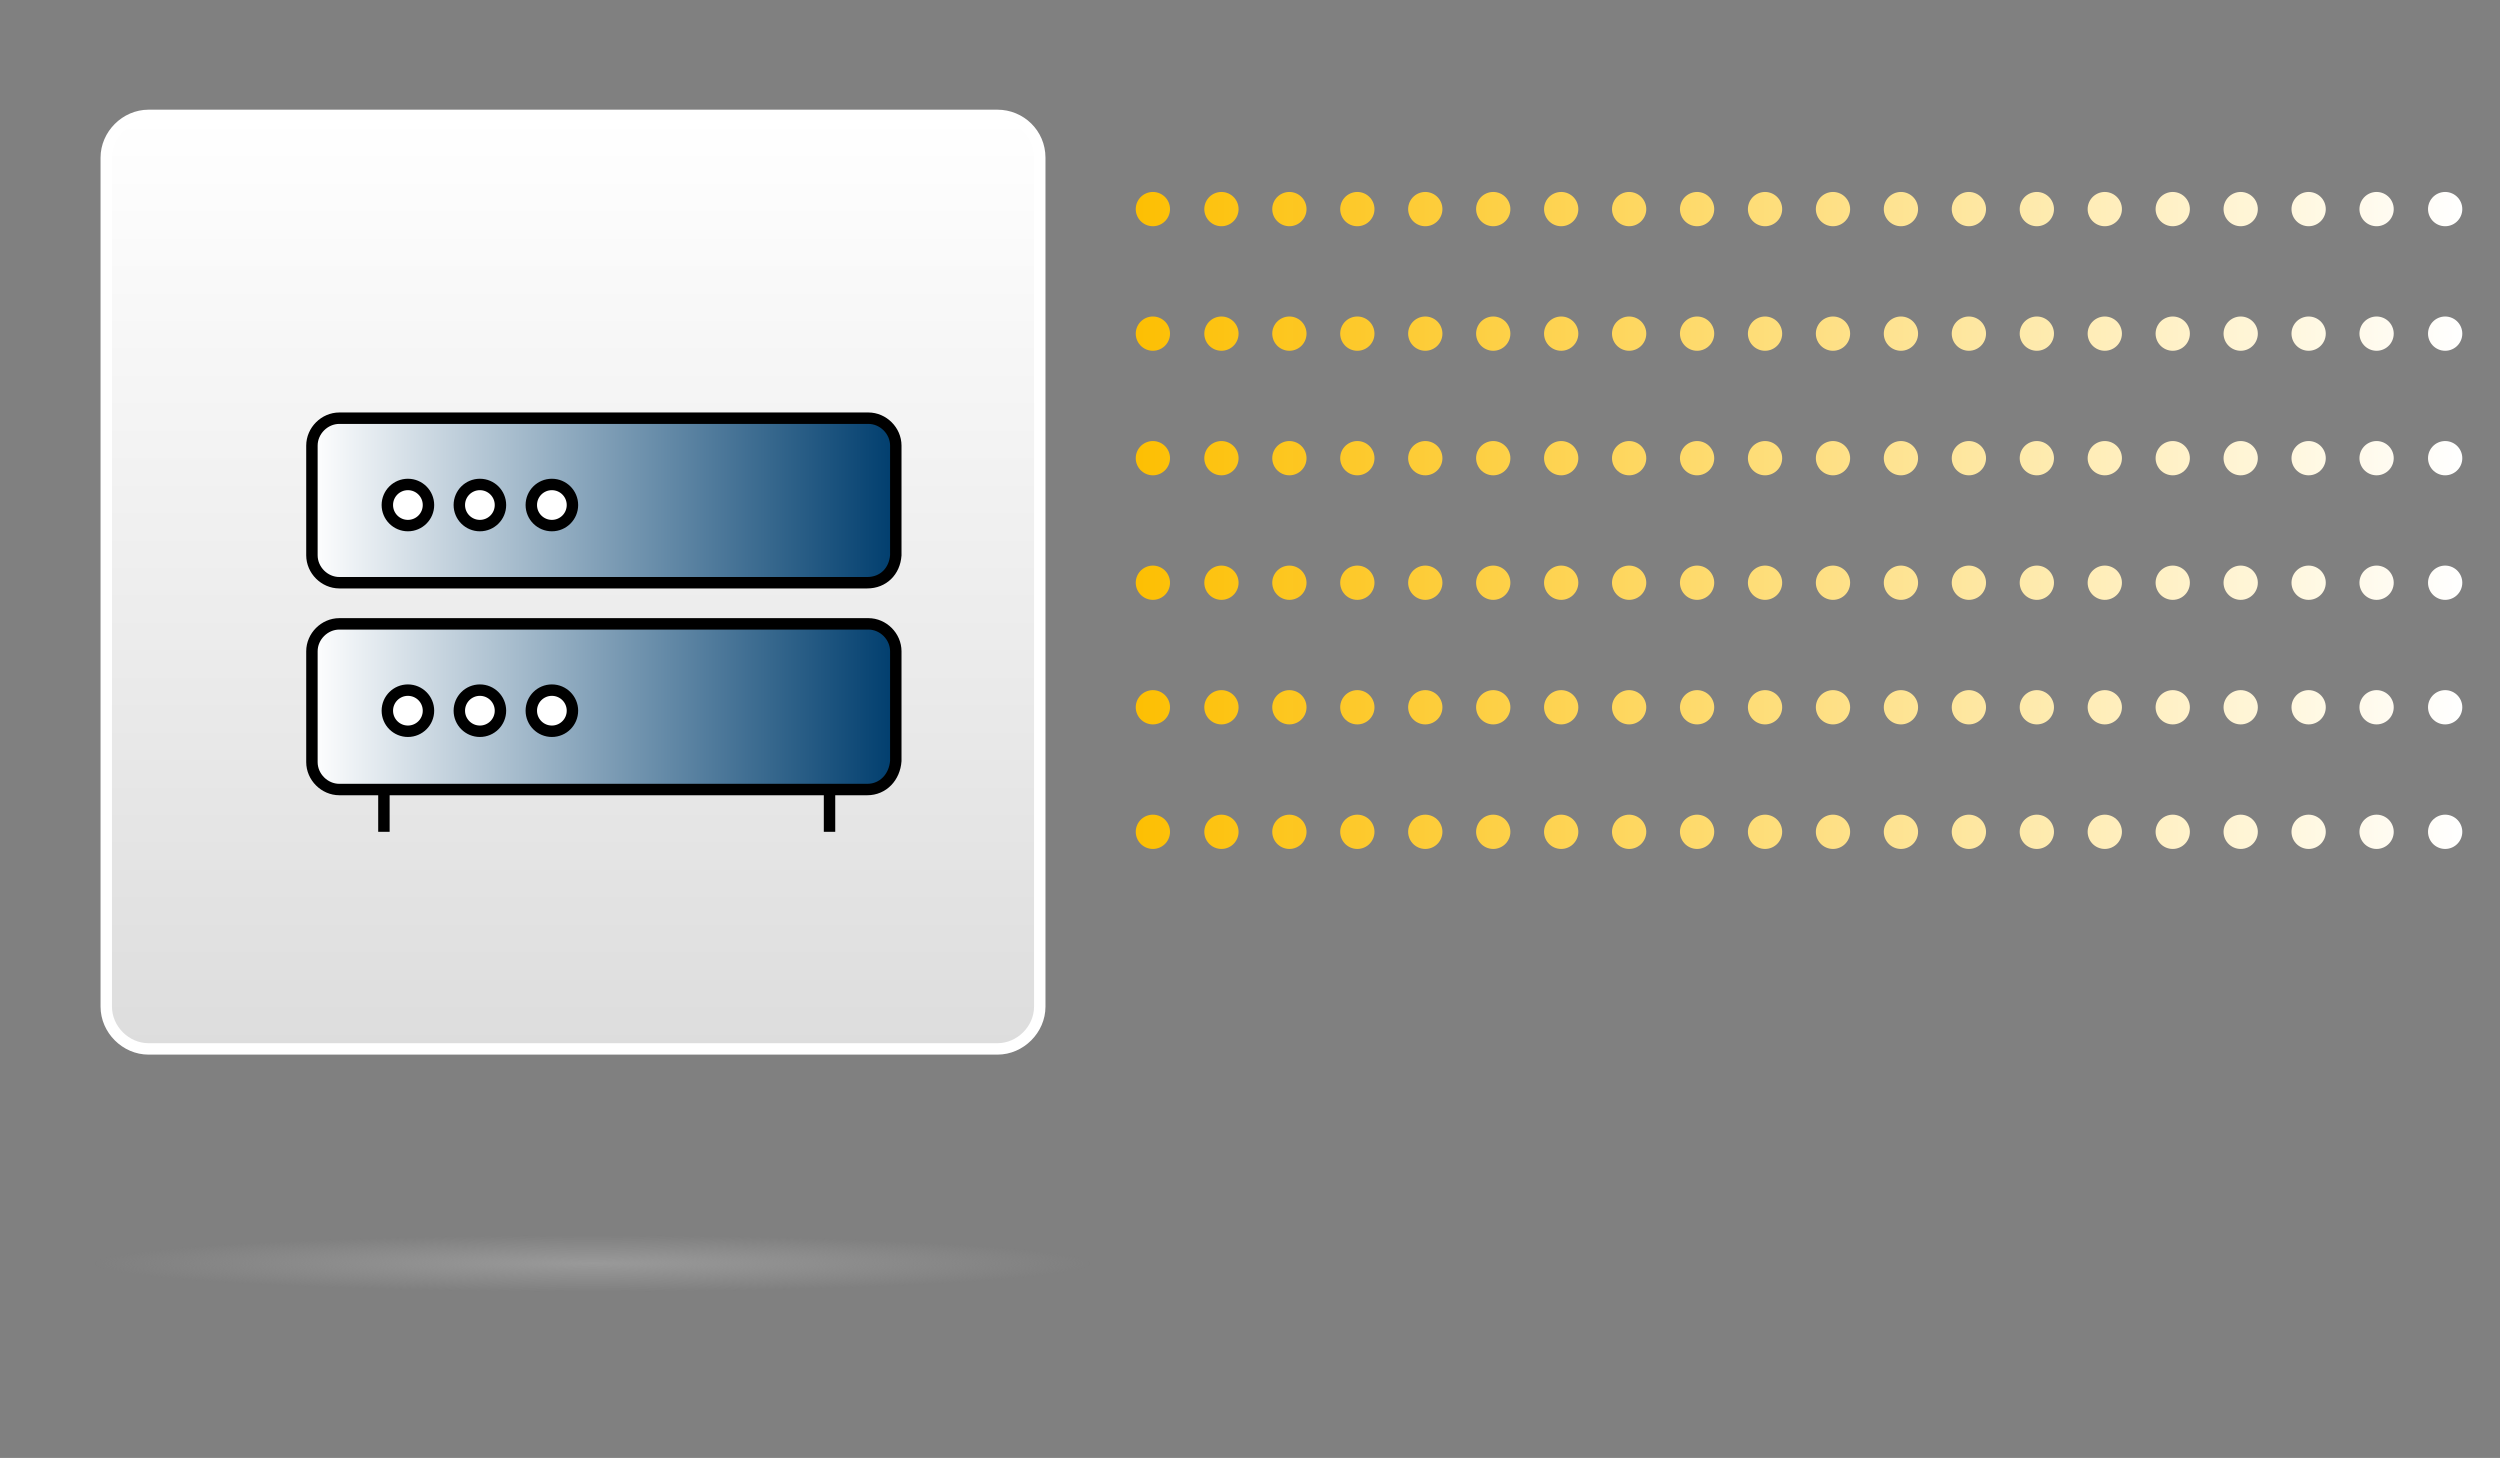 <?xml version="1.0" encoding="utf-8"?>
<!-- Generator: Adobe Illustrator 25.2.0, SVG Export Plug-In . SVG Version: 6.00 Build 0)  -->
<svg version="1.1" xmlns="http://www.w3.org/2000/svg" xmlns:xlink="http://www.w3.org/1999/xlink" x="0px" y="0px"
	 viewBox="0 0 218.8 127.6" enable-background="new 0 0 218.8 127.6" xml:space="preserve">
<rect x="0" y="0" width="218.8" height="127.6" fill="#808080" stroke="none"/>
<g id="bg">
	
		<radialGradient id="SVGID_1_" cx="-149.058" cy="110.011" r="17.076" gradientTransform="matrix(2.555 0 0 0.145 432.705 94.626)" gradientUnits="userSpaceOnUse">
		<stop  offset="0" style="stop-color:#999999"/>
		<stop  offset="1" style="stop-color:#999999;stop-opacity:0"/>
	</radialGradient>
	<ellipse fill="url(#SVGID_1_)" cx="51.9" cy="110.6" rx="44.9" ry="5.4"/>
	<g>
		<g>
			<linearGradient id="SVGID_2_" gradientUnits="userSpaceOnUse" x1="50.154" y1="10.075" x2="50.154" y2="91.752">
				<stop  offset="0" style="stop-color:#FFFFFF"/>
				<stop  offset="1" style="stop-color:#DDDDDD"/>
			</linearGradient>
			<path fill-rule="evenodd" clip-rule="evenodd" fill="url(#SVGID_2_)" stroke="#FFFFFF" stroke-miterlimit="10" d="M87.3,10.1H13
				c-2,0-3.7,1.7-3.7,3.7v74.3c0,2,1.7,3.7,3.7,3.7h74.3c2,0,3.7-1.7,3.7-3.7V13.8C91,11.7,89.3,10.1,87.3,10.1z"/>
		</g>
	</g>
	<g>
		<linearGradient id="SVGID_3_" gradientUnits="userSpaceOnUse" x1="27.279" y1="43.824" x2="78.335" y2="43.824">
			<stop  offset="0" style="stop-color:#FFFFFF"/>
			<stop  offset="1" style="stop-color:#003E6E"/>
		</linearGradient>
		<path fill="url(#SVGID_3_)" stroke="#000000" stroke-miterlimit="10" d="M75.9,51H29.7c-1.3,0-2.4-1.1-2.4-2.4V39
			c0-1.3,1.1-2.4,2.4-2.4h46.3c1.3,0,2.4,1.1,2.4,2.4v9.6C78.3,50,77.3,51,75.9,51z"/>
		<circle fill="#FFFFFF" stroke="#000000" stroke-miterlimit="10" cx="35.7" cy="44.2" r="1.8"/>
		<circle fill="#FFFFFF" stroke="#000000" stroke-miterlimit="10" cx="42" cy="44.2" r="1.8"/>
		<circle fill="#FFFFFF" stroke="#000000" stroke-miterlimit="10" cx="48.3" cy="44.2" r="1.8"/>
		<linearGradient id="SVGID_4_" gradientUnits="userSpaceOnUse" x1="27.279" y1="61.844" x2="78.335" y2="61.844">
			<stop  offset="0" style="stop-color:#FFFFFF"/>
			<stop  offset="1" style="stop-color:#003E6E"/>
		</linearGradient>
		<path fill="url(#SVGID_4_)" stroke="#000000" stroke-miterlimit="10" d="M75.9,69.1H29.7c-1.3,0-2.4-1.1-2.4-2.4V57
			c0-1.3,1.1-2.4,2.4-2.4h46.3c1.3,0,2.4,1.1,2.4,2.4v9.6C78.3,68,77.3,69.1,75.9,69.1z"/>
		<circle fill="#FFFFFF" stroke="#000000" stroke-miterlimit="10" cx="35.7" cy="62.2" r="1.8"/>
		<circle fill="#FFFFFF" stroke="#000000" stroke-miterlimit="10" cx="42" cy="62.2" r="1.8"/>
		<circle fill="#FFFFFF" stroke="#000000" stroke-miterlimit="10" cx="48.3" cy="62.2" r="1.8"/>
		<linearGradient id="SVGID_5_" gradientUnits="userSpaceOnUse" x1="33.585" y1="71.004" x2="33.585" y2="71.004">
			<stop  offset="0" style="stop-color:#FFFFFF"/>
			<stop  offset="1" style="stop-color:#003E6E"/>
		</linearGradient>
		<line fill="url(#SVGID_5_)" stroke="#000000" stroke-miterlimit="10" x1="33.6" y1="72.8" x2="33.6" y2="69.2"/>
		<linearGradient id="SVGID_6_" gradientUnits="userSpaceOnUse" x1="72.628" y1="71.004" x2="72.628" y2="71.004">
			<stop  offset="0" style="stop-color:#FFFFFF"/>
			<stop  offset="1" style="stop-color:#003E6E"/>
		</linearGradient>
		<line fill="url(#SVGID_6_)" stroke="#000000" stroke-miterlimit="10" x1="72.6" y1="72.8" x2="72.6" y2="69.2"/>
	</g>
	<g>
		<g>
			<linearGradient id="SVGID_7_" gradientUnits="userSpaceOnUse" x1="99.448" y1="18.339" x2="215.45" y2="18.339">
				<stop  offset="0" style="stop-color:#FFC000;stop-opacity:0.98"/>
				<stop  offset="1" style="stop-color:#FFFFFF"/>
			</linearGradient>
			
				<line fill="none" stroke="url(#SVGID_7_)" stroke-width="3" stroke-linecap="round" stroke-linejoin="round" x1="100.9" y1="18.3" x2="100.9" y2="18.3"/>
			<linearGradient id="SVGID_8_" gradientUnits="userSpaceOnUse" x1="99.448" y1="18.339" x2="215.45" y2="18.339">
				<stop  offset="0" style="stop-color:#FFC000;stop-opacity:0.98"/>
				<stop  offset="1" style="stop-color:#FFFFFF"/>
			</linearGradient>
			
				<line fill="none" stroke="url(#SVGID_8_)" stroke-width="3" stroke-linecap="round" stroke-linejoin="round" stroke-dasharray="0,5.947" x1="106.9" y1="18.3" x2="211" y2="18.3"/>
			<linearGradient id="SVGID_9_" gradientUnits="userSpaceOnUse" x1="99.448" y1="18.339" x2="215.45" y2="18.339">
				<stop  offset="0" style="stop-color:#FFC000;stop-opacity:0.98"/>
				<stop  offset="1" style="stop-color:#FFFFFF"/>
			</linearGradient>
			
				<line fill="none" stroke="url(#SVGID_9_)" stroke-width="3" stroke-linecap="round" stroke-linejoin="round" x1="214" y1="18.3" x2="214" y2="18.3"/>
		</g>
	</g>
	<g>
		<g>
			<linearGradient id="SVGID_10_" gradientUnits="userSpaceOnUse" x1="99.448" y1="29.229" x2="215.45" y2="29.229">
				<stop  offset="0" style="stop-color:#FFC000;stop-opacity:0.98"/>
				<stop  offset="1" style="stop-color:#FFFFFF"/>
			</linearGradient>
			
				<line fill="none" stroke="url(#SVGID_10_)" stroke-width="3" stroke-linecap="round" stroke-linejoin="round" x1="100.9" y1="29.2" x2="100.9" y2="29.2"/>
			<linearGradient id="SVGID_11_" gradientUnits="userSpaceOnUse" x1="99.448" y1="29.229" x2="215.45" y2="29.229">
				<stop  offset="0" style="stop-color:#FFC000;stop-opacity:0.98"/>
				<stop  offset="1" style="stop-color:#FFFFFF"/>
			</linearGradient>
			
				<line fill="none" stroke="url(#SVGID_11_)" stroke-width="3" stroke-linecap="round" stroke-linejoin="round" stroke-dasharray="0,5.947" x1="106.9" y1="29.2" x2="211" y2="29.2"/>
			<linearGradient id="SVGID_12_" gradientUnits="userSpaceOnUse" x1="99.448" y1="29.229" x2="215.45" y2="29.229">
				<stop  offset="0" style="stop-color:#FFC000;stop-opacity:0.98"/>
				<stop  offset="1" style="stop-color:#FFFFFF"/>
			</linearGradient>
			
				<line fill="none" stroke="url(#SVGID_12_)" stroke-width="3" stroke-linecap="round" stroke-linejoin="round" x1="214" y1="29.2" x2="214" y2="29.2"/>
		</g>
	</g>
	<g>
		<g>
			<linearGradient id="SVGID_13_" gradientUnits="userSpaceOnUse" x1="99.448" y1="40.119" x2="215.45" y2="40.119">
				<stop  offset="0" style="stop-color:#FFC000;stop-opacity:0.98"/>
				<stop  offset="1" style="stop-color:#FFFFFF"/>
			</linearGradient>
			
				<line fill="none" stroke="url(#SVGID_13_)" stroke-width="3" stroke-linecap="round" stroke-linejoin="round" x1="100.9" y1="40.1" x2="100.9" y2="40.1"/>
			<linearGradient id="SVGID_14_" gradientUnits="userSpaceOnUse" x1="99.448" y1="40.119" x2="215.45" y2="40.119">
				<stop  offset="0" style="stop-color:#FFC000;stop-opacity:0.98"/>
				<stop  offset="1" style="stop-color:#FFFFFF"/>
			</linearGradient>
			
				<line fill="none" stroke="url(#SVGID_14_)" stroke-width="3" stroke-linecap="round" stroke-linejoin="round" stroke-dasharray="0,5.947" x1="106.9" y1="40.1" x2="211" y2="40.1"/>
			<linearGradient id="SVGID_15_" gradientUnits="userSpaceOnUse" x1="99.448" y1="40.119" x2="215.45" y2="40.119">
				<stop  offset="0" style="stop-color:#FFC000;stop-opacity:0.98"/>
				<stop  offset="1" style="stop-color:#FFFFFF"/>
			</linearGradient>
			
				<line fill="none" stroke="url(#SVGID_15_)" stroke-width="3" stroke-linecap="round" stroke-linejoin="round" x1="214" y1="40.1" x2="214" y2="40.1"/>
		</g>
	</g>
	<g>
		<g>
			<linearGradient id="SVGID_16_" gradientUnits="userSpaceOnUse" x1="99.448" y1="51.01" x2="215.45" y2="51.01">
				<stop  offset="0" style="stop-color:#FFC000;stop-opacity:0.98"/>
				<stop  offset="1" style="stop-color:#FFFFFF"/>
			</linearGradient>
			
				<line fill="none" stroke="url(#SVGID_16_)" stroke-width="3" stroke-linecap="round" stroke-linejoin="round" x1="100.9" y1="51" x2="100.9" y2="51"/>
			<linearGradient id="SVGID_17_" gradientUnits="userSpaceOnUse" x1="99.448" y1="51.01" x2="215.45" y2="51.01">
				<stop  offset="0" style="stop-color:#FFC000;stop-opacity:0.98"/>
				<stop  offset="1" style="stop-color:#FFFFFF"/>
			</linearGradient>
			
				<line fill="none" stroke="url(#SVGID_17_)" stroke-width="3" stroke-linecap="round" stroke-linejoin="round" stroke-dasharray="0,5.947" x1="106.9" y1="51" x2="211" y2="51"/>
			<linearGradient id="SVGID_18_" gradientUnits="userSpaceOnUse" x1="99.448" y1="51.01" x2="215.45" y2="51.01">
				<stop  offset="0" style="stop-color:#FFC000;stop-opacity:0.98"/>
				<stop  offset="1" style="stop-color:#FFFFFF"/>
			</linearGradient>
			
				<line fill="none" stroke="url(#SVGID_18_)" stroke-width="3" stroke-linecap="round" stroke-linejoin="round" x1="214" y1="51" x2="214" y2="51"/>
		</g>
	</g>
	<g>
		<g>
			<linearGradient id="SVGID_19_" gradientUnits="userSpaceOnUse" x1="99.448" y1="61.9" x2="215.45" y2="61.9">
				<stop  offset="0" style="stop-color:#FFC000;stop-opacity:0.98"/>
				<stop  offset="1" style="stop-color:#FFFFFF"/>
			</linearGradient>
			
				<line fill="none" stroke="url(#SVGID_19_)" stroke-width="3" stroke-linecap="round" stroke-linejoin="round" x1="100.9" y1="61.9" x2="100.9" y2="61.9"/>
			<linearGradient id="SVGID_20_" gradientUnits="userSpaceOnUse" x1="99.448" y1="61.9" x2="215.45" y2="61.9">
				<stop  offset="0" style="stop-color:#FFC000;stop-opacity:0.98"/>
				<stop  offset="1" style="stop-color:#FFFFFF"/>
			</linearGradient>
			
				<line fill="none" stroke="url(#SVGID_20_)" stroke-width="3" stroke-linecap="round" stroke-linejoin="round" stroke-dasharray="0,5.947" x1="106.9" y1="61.9" x2="211" y2="61.9"/>
			<linearGradient id="SVGID_21_" gradientUnits="userSpaceOnUse" x1="99.448" y1="61.9" x2="215.45" y2="61.9">
				<stop  offset="0" style="stop-color:#FFC000;stop-opacity:0.98"/>
				<stop  offset="1" style="stop-color:#FFFFFF"/>
			</linearGradient>
			
				<line fill="none" stroke="url(#SVGID_21_)" stroke-width="3" stroke-linecap="round" stroke-linejoin="round" x1="214" y1="61.9" x2="214" y2="61.9"/>
		</g>
	</g>
	<g>
		<g>
			<linearGradient id="SVGID_22_" gradientUnits="userSpaceOnUse" x1="99.448" y1="72.79" x2="215.45" y2="72.79">
				<stop  offset="0" style="stop-color:#FFC000;stop-opacity:0.98"/>
				<stop  offset="1" style="stop-color:#FFFFFF"/>
			</linearGradient>
			
				<line fill="none" stroke="url(#SVGID_22_)" stroke-width="3" stroke-linecap="round" stroke-linejoin="round" x1="100.9" y1="72.8" x2="100.9" y2="72.8"/>
			<linearGradient id="SVGID_23_" gradientUnits="userSpaceOnUse" x1="99.448" y1="72.79" x2="215.45" y2="72.79">
				<stop  offset="0" style="stop-color:#FFC000;stop-opacity:0.98"/>
				<stop  offset="1" style="stop-color:#FFFFFF"/>
			</linearGradient>
			
				<line fill="none" stroke="url(#SVGID_23_)" stroke-width="3" stroke-linecap="round" stroke-linejoin="round" stroke-dasharray="0,5.947" x1="106.9" y1="72.8" x2="211" y2="72.8"/>
			<linearGradient id="SVGID_24_" gradientUnits="userSpaceOnUse" x1="99.448" y1="72.79" x2="215.45" y2="72.79">
				<stop  offset="0" style="stop-color:#FFC000;stop-opacity:0.98"/>
				<stop  offset="1" style="stop-color:#FFFFFF"/>
			</linearGradient>
			
				<line fill="none" stroke="url(#SVGID_24_)" stroke-width="3" stroke-linecap="round" stroke-linejoin="round" x1="214" y1="72.8" x2="214" y2="72.8"/>
		</g>
	</g>
</g>
<g id="lines">
</g>
</svg>

